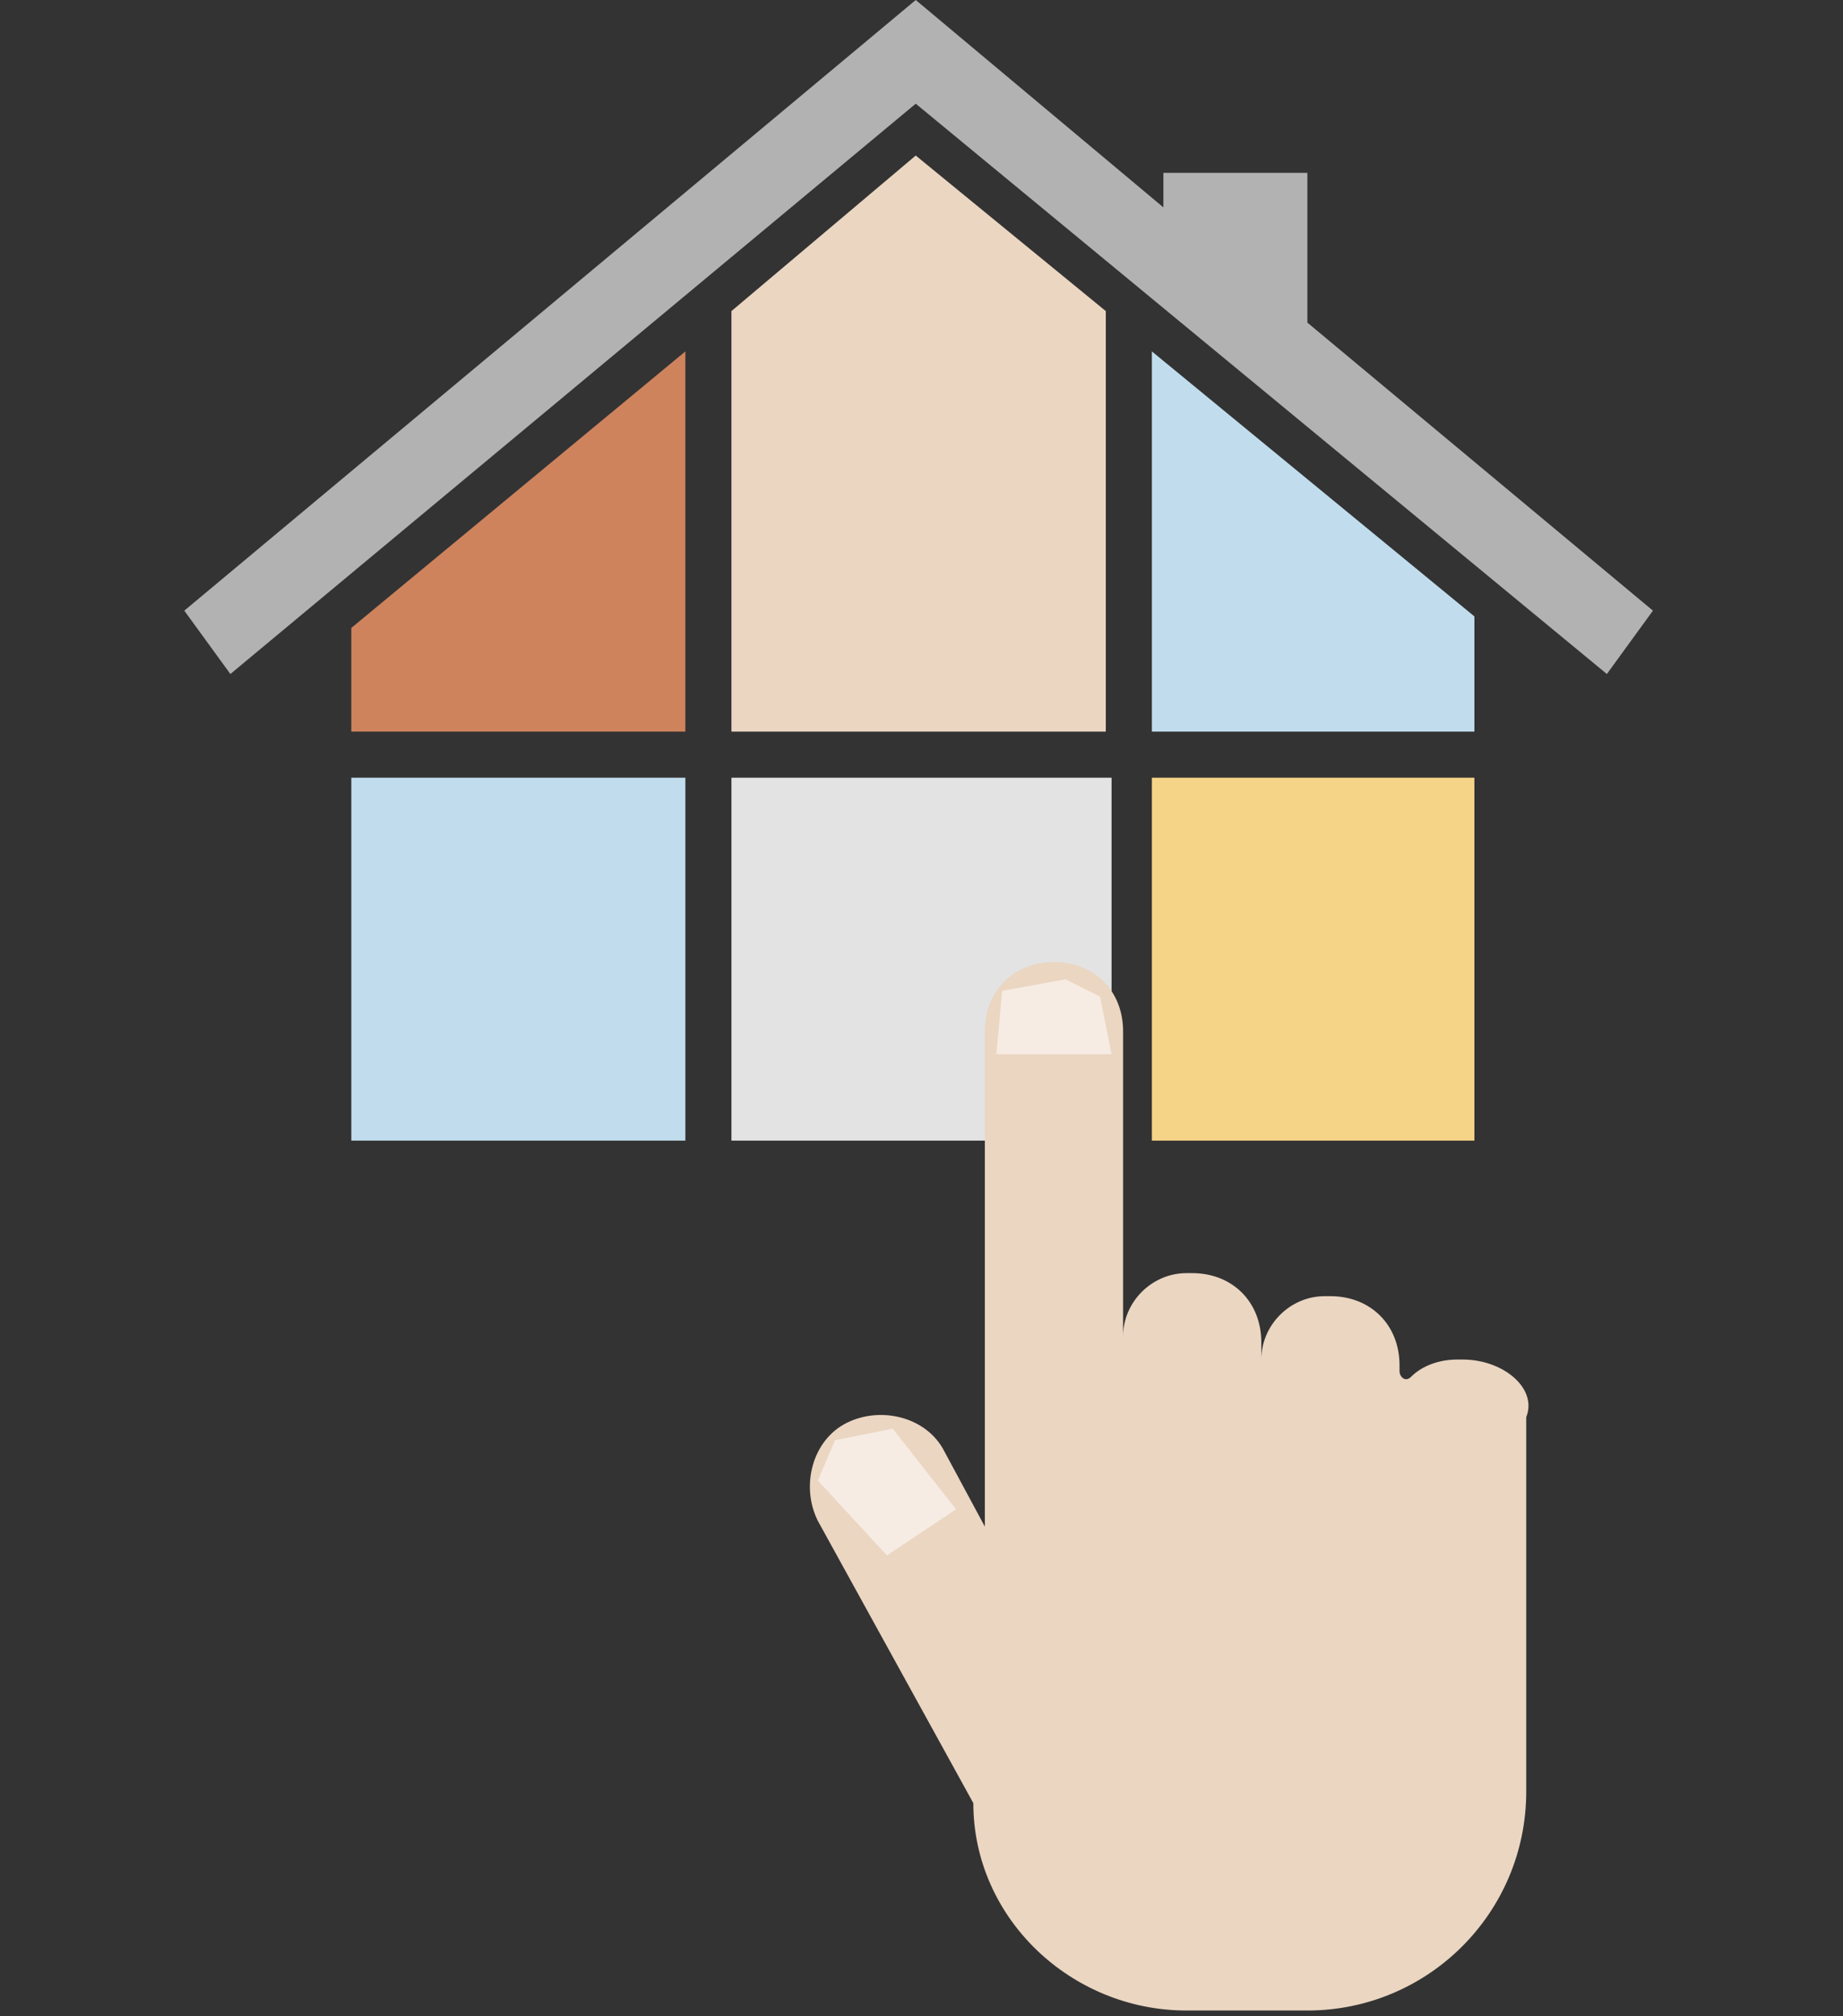 <?xml version="1.0" encoding="utf-8"?>
<!-- Generator: Adobe Illustrator 19.1.0, SVG Export Plug-In . SVG Version: 6.00 Build 0)  -->
<svg version="1.1" id="Layer_1" xmlns="http://www.w3.org/2000/svg" xmlns:xlink="http://www.w3.org/1999/xlink" x="0px" y="0px"
	 viewBox="0 0 32 35" style="enable-background:new 0 0 32 35;" xml:space="preserve">
<rect x="0" y="0" width="32" height="35" fill="#333333" stroke="none"/>
<style type="text/css">
	.st0{fill:#E3E3E3;}
	.st1{fill:#EBD6C2;}
	.st2{fill:#C1DDED;}
	.st3{fill:#F6D487;}
	.st4{fill:#B3B2B2;}
	.st5{fill:#CF835D;}
	.st6{opacity:0.54;fill:#FFFFFF;}
</style>
<g>
	<g>
		<g>
			<rect x="12.7" y="13.5" class="st0" width="6.6" height="6.3"/>
			<polygon class="st1" points="19.2,12.7 19.2,5.4 15.9,2.7 12.7,5.4 12.7,12.7 			"/>
			<polygon class="st2" points="20,6.1 20,12.7 25.6,12.7 25.6,10.7 			"/>
			<rect x="6.1" y="13.5" class="st2" width="5.8" height="6.3"/>
			<rect x="20" y="13.5" class="st3" width="5.6" height="6.3"/>
			<polygon class="st4" points="22.7,5.6 22.7,3 20.2,3 20.2,3.6 15.9,0 3.2,10.6 4,11.7 15.9,1.8 27.9,11.7 28.7,10.6 			"/>
		</g>
		<polygon class="st5" points="6.1,12.7 11.9,12.7 11.9,6.1 6.1,10.9 		"/>
	</g>
	<g>
		<path class="st1" d="M25.4,23.6h-0.1c-0.3,0-0.6,0.1-0.8,0.3c-0.1,0.1-0.2,0-0.2-0.1v-0.1c0-0.7-0.5-1.2-1.2-1.2H23
			c-0.6,0-1.1,0.5-1.1,1.1v-0.3c0-0.7-0.5-1.2-1.2-1.2h-0.1c-0.6,0-1.1,0.5-1.1,1.1v-5.3c0-0.7-0.5-1.2-1.2-1.2h0
			c-0.7,0-1.2,0.5-1.2,1.2v8.6c0,0,0,0,0,0l-0.7-1.3c-0.3-0.6-1.1-0.8-1.7-0.5l0,0c-0.6,0.3-0.8,1.1-0.5,1.7l2.7,4.9c0,0,0,0,0,0
			c0,2,1.7,3.6,3.7,3.6h2.1c2.1,0,3.8-1.7,3.8-3.8v-1.6v-1v-3.9C26.7,24.1,26.1,23.6,25.4,23.6z"/>
		<polygon class="st6" points="18.5,17 17.4,17.2 17.3,18.3 19.3,18.3 19.1,17.3 		"/>
		<polygon class="st6" points="15.4,27 14.2,25.7 14.5,25 15.5,24.8 16.6,26.2 		"/>
	</g>
</g>
</svg>
